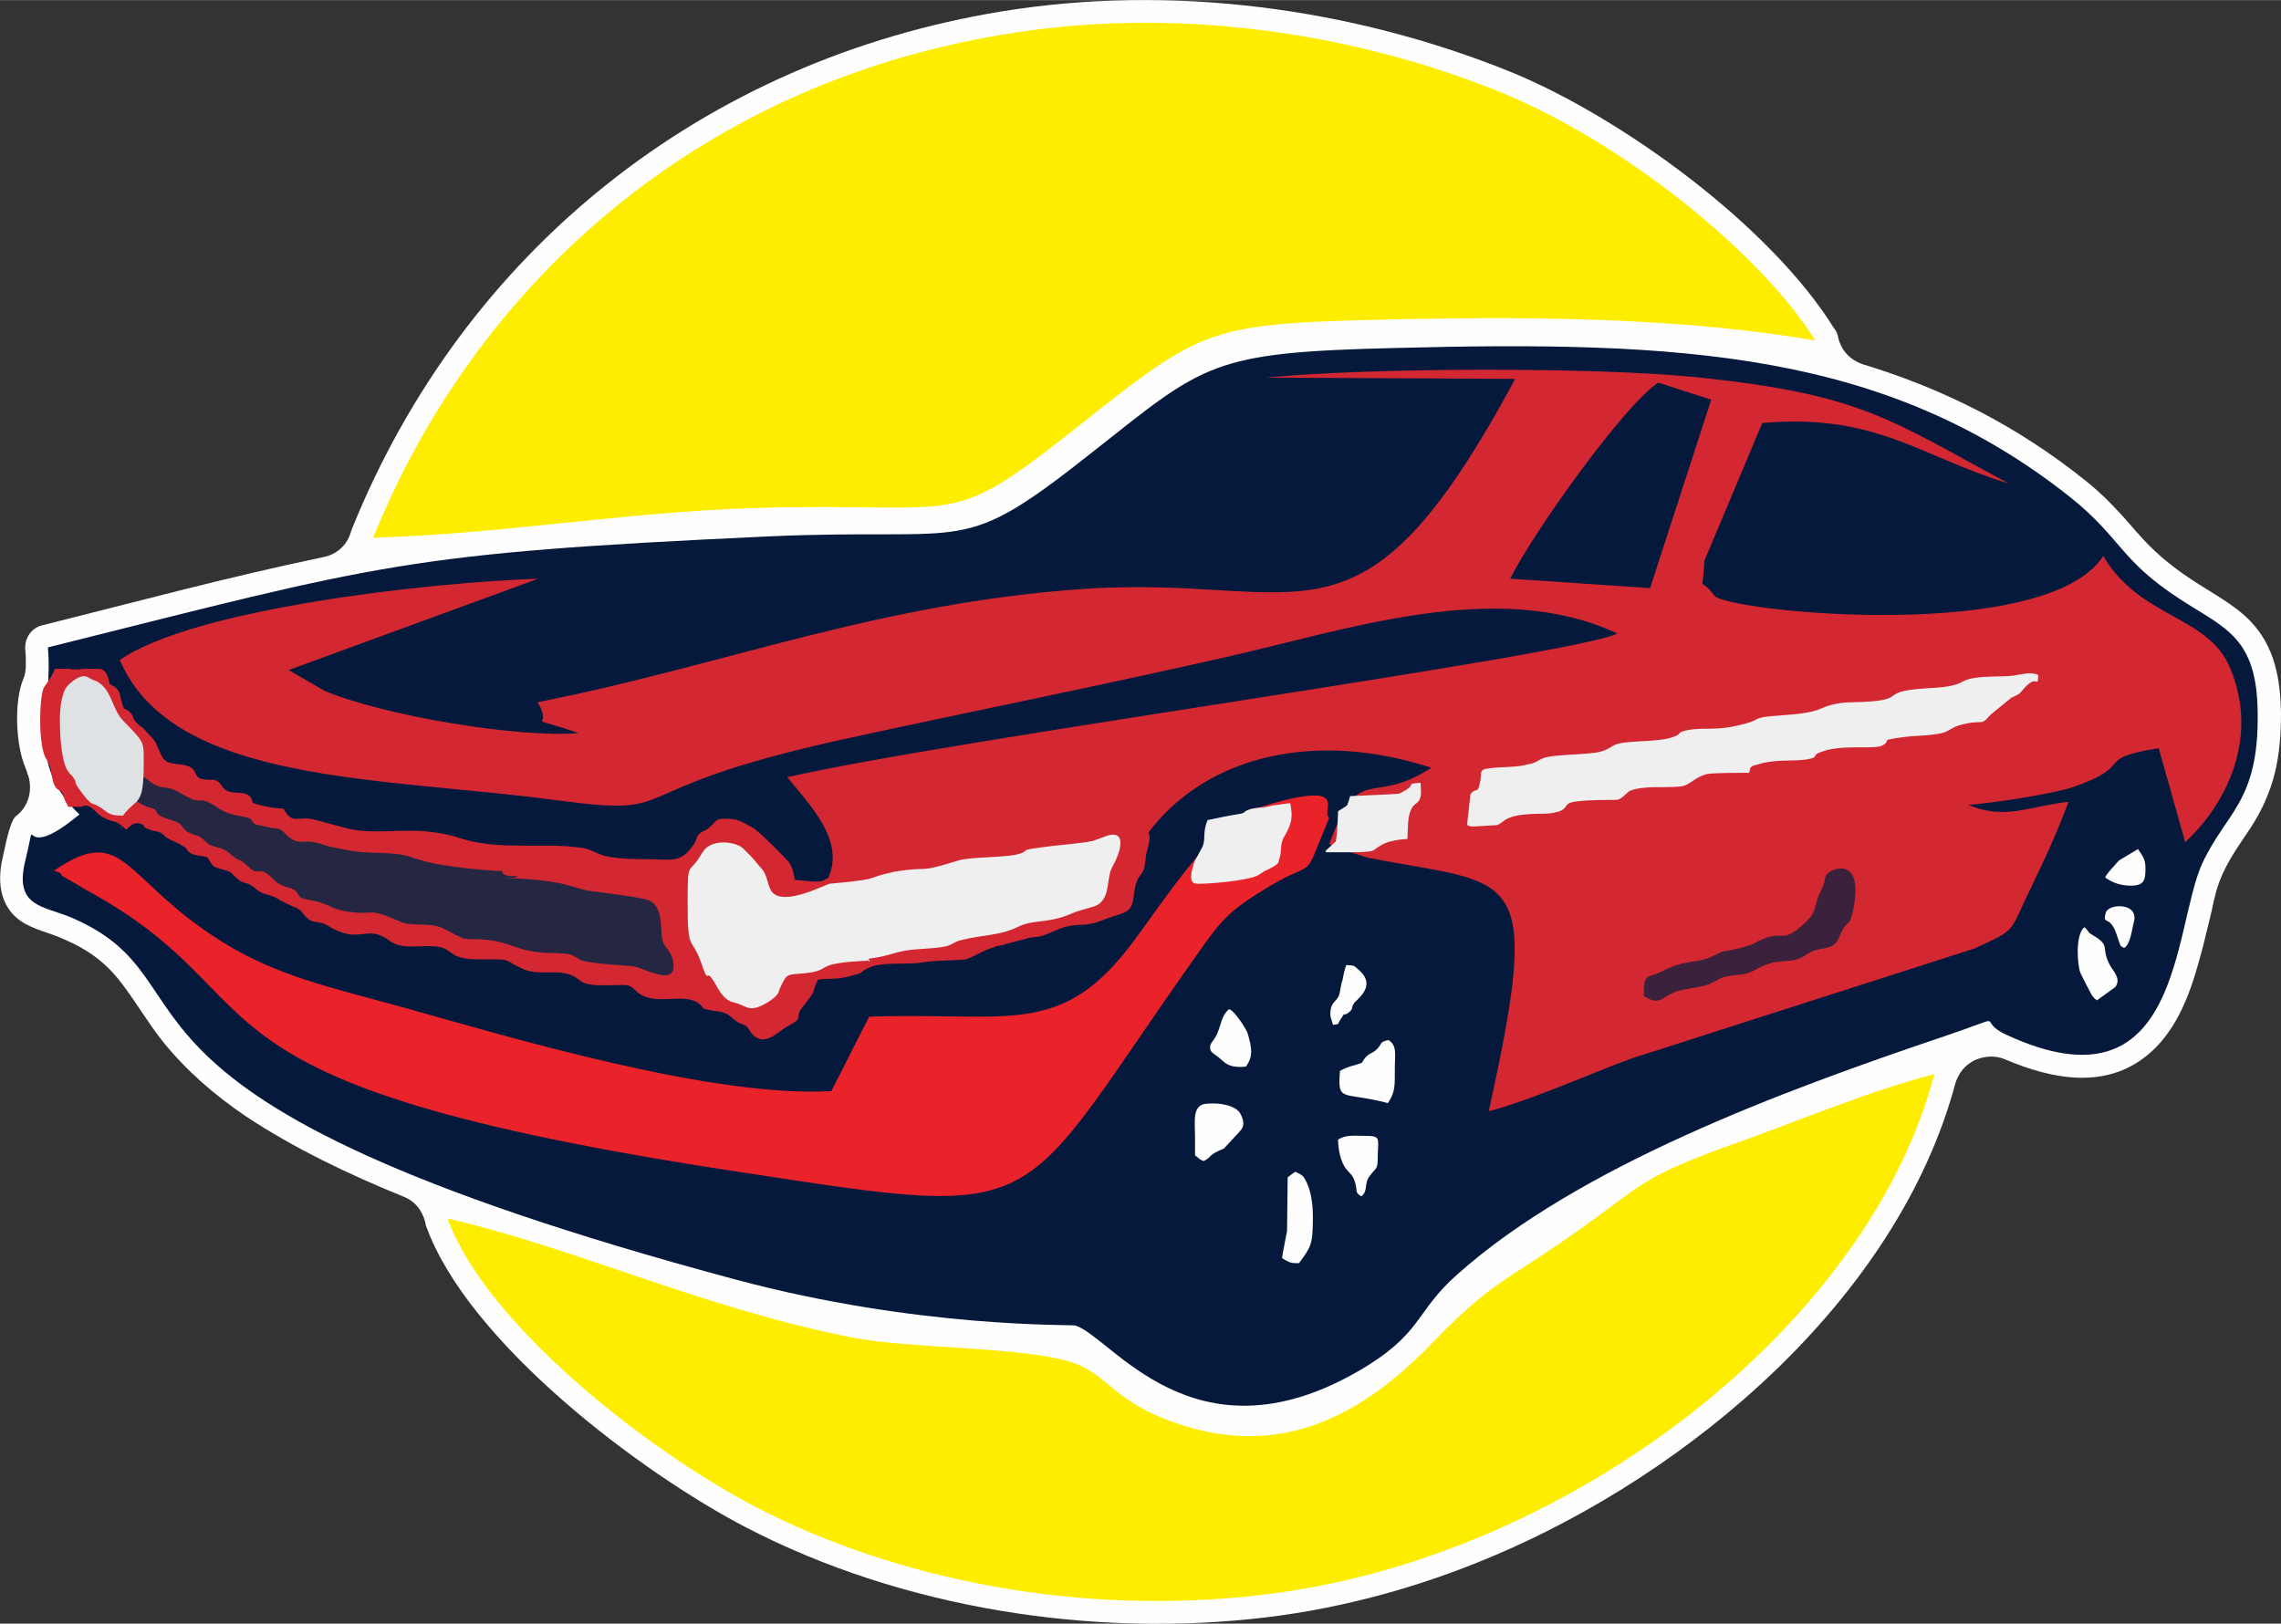 <?xml version="1.0" encoding="UTF-8"?>
<!DOCTYPE svg PUBLIC "-//W3C//DTD SVG 1.1//EN" "http://www.w3.org/Graphics/SVG/1.1/DTD/svg11.dtd">
<!-- Creator: CorelDRAW X8 -->
<svg xmlns="http://www.w3.org/2000/svg" xml:space="preserve" width="37.927mm" height="27mm" version="1.1" style="shape-rendering:geometricPrecision; text-rendering:geometricPrecision; image-rendering:optimizeQuality; fill-rule:evenodd; clip-rule:evenodd"
viewBox="0 0 3619 2576"
 xmlns:xlink="http://www.w3.org/1999/xlink">
 <rect x="0" y="0" width="3619" height="2576" fill="#333333" stroke="none"/>
 <defs>
  <style type="text/css">
   <![CDATA[
    .fil0 {fill:#FEFEFE}
    .fil3 {fill:#FFED00}
    .fil5 {fill:#EFEFF0}
    .fil8 {fill:#DFE2E4}
    .fil6 {fill:#3B213B}
    .fil7 {fill:#252742}
    .fil1 {fill:#05193C}
    .fil2 {fill:#D32831}
    .fil4 {fill:#EA232A}
   ]]>
  </style>
 </defs>
 <g id="Katman_x0020_1">
  <g id="_136699276304">
   <path class="fil0" d="M37 1077c-15,36 -12,105 3,140 1,3 2,5 3,8 0,2 1,4 2,6 7,24 0,49 -20,64 -10,9 -17,50 -20,62 -8,33 -8,68 16,94 21,22 51,26 78,38 40,17 68,37 94,71 23,30 42,63 65,92 38,47 82,85 132,119 77,51 163,92 249,127 19,7 31,22 36,42 0,1 0,3 1,5 66,184 339,391 509,479 247,128 549,175 824,142 123,-15 243,-48 357,-96 315,-132 644,-409 736,-750 5,-17 15,-30 31,-38 16,-7 33,-8 49,-1 73,31 158,48 225,-7 44,-36 66,-92 81,-146 8,-27 14,-55 21,-83 4,-20 9,-41 18,-60 12,-26 28,-48 44,-72 38,-59 48,-112 48,-182 -1,-54 -10,-106 -49,-146 -25,-26 -62,-45 -92,-65 -35,-23 -61,-45 -88,-76 -26,-30 -51,-58 -83,-83 -105,-84 -222,-144 -351,-183 -21,-7 -36,-23 -40,-45 -1,-4 -3,-9 -6,-12 -101,-163 -337,-335 -513,-407 -252,-102 -539,-140 -808,-96 -471,77 -852,378 -1031,822 0,1 -1,2 -1,3 -6,22 -23,37 -45,41 -149,31 -297,71 -445,108 -17,4 -28,20 -27,38 1,8 1,16 1,25 0,8 -1,15 -4,22z"/>
   <path class="fil1" d="M76 1027c9,106 -38,181 50,265 -103,86 -63,-20 -86,74 -18,74 30,71 74,90 247,107 -28,284 1053,574 291,78 533,71 539,73 56,16 187,223 448,73 104,-60 90,-94 158,-154 193,-172 515,-291 773,-378 110,-37 46,-26 99,-2 278,128 263,-169 310,-272 38,-82 90,-98 88,-239 -1,-121 -52,-134 -124,-181 -95,-62 -92,-96 -173,-161 -292,-232 -619,-249 -1073,-237 -290,7 -300,24 -476,163 -217,172 -189,121 -519,136 -578,27 -609,43 -1141,176z"/>
   <path class="fil2" d="M1299 1416l522 -94c95,-126 269,-163 450,-104 -99,64 -113,-12 -162,121 6,4 16,0 21,9l41 13c233,45 278,8 191,402 80,-21 202,-78 246,-90l524 -168c69,-32 54,-22 90,-96 24,-50 39,-82 60,-137 -67,8 -101,29 -159,5 38,-3 132,-17 165,-28 103,-35 30,-45 137,-62l42 149c60,-55 120,-161 71,-277 -35,-83 -143,-78 -201,-177 -89,138 -582,90 -616,64 -28,-37 -19,3 -17,-56l92 -219c181,-16 252,54 391,96 -190,-102 -233,-142 -499,-169 -162,-16 -518,-15 -679,1l395 2c-247,459 -329,310 -681,333 -330,22 -575,122 -870,180 28,48 -31,16 65,49 -94,8 -307,-27 -403,-67l-57 -33 396 -145c-173,6 -545,47 -664,129 85,198 415,185 697,223 206,27 78,-15 450,-97 202,-44 398,-83 601,-129 194,-43 436,-129 628,-39 -64,34 -1067,170 -1317,228 41,50 107,116 50,183z"/>
   <path class="fil3" d="M592 853c191,-5 398,-40 599,-47 352,-11 304,42 535,-142 190,-150 199,-151 508,-158 216,-4 440,-1 646,34 -84,-136 -302,-313 -497,-393 -229,-93 -510,-139 -788,-93 -502,82 -846,410 -1003,799z"/>
   <path class="fil3" d="M710 1933c59,165 314,367 491,459 223,115 514,173 804,138 488,-58 961,-430 1064,-826 -103,27 -205,70 -302,105 -171,60 -159,71 -270,148 -109,77 -129,75 -224,173 -112,116 -247,193 -428,120 -73,-30 -87,-62 -128,-82 -65,-33 -269,-26 -370,-47 -238,-48 -431,-140 -637,-188z"/>
   <path class="fil4" d="M1379 1613l-60 118c-188,11 -509,-85 -680,-133 -116,-32 -202,-50 -290,-106 -155,-98 -151,-187 -263,-111 4,3 11,2 12,8l39 23c327,178 103,306 1034,447 505,77 431,74 732,-350 33,-47 47,-63 95,-93 97,-62 64,-5 111,-119 -16,-9 42,-64 -115,-15 -65,20 -145,143 -193,208 -117,159 -198,115 -422,123z"/>
   <path class="fil1" d="M2396 918l222 15 97 -299 -84 -27c-52,33 -197,235 -235,311z"/>
   <path class="fil0" d="M2126 1699c-4,51 3,32 76,51 12,-17 11,-29 11,-55 0,-22 4,-36 -10,-45 -14,3 -10,5 -17,13 -7,8 -11,6 -19,14 -10,12 0,7 -18,13 -9,2 -16,5 -23,9z"/>
   <path class="fil0" d="M2043 1868l-1 85c-2,11 -6,30 -8,43 2,1 2,1 5,3 9,5 10,5 22,5 19,-26 22,-29 22,-73 0,-22 -3,-44 -13,-61 -3,-6 -9,-8 -15,-11 -6,4 -7,5 -12,9z"/>
   <path class="fil0" d="M1896 1803l0 30c7,5 7,7 14,9 16,-9 4,-8 32,-20l25 -27c0,-1 12,-8 1,-28 -7,-13 -32,-18 -53,-16 -24,1 -19,28 -19,52z"/>
   <path class="fil0" d="M3327 1587l29 -21c10,-13 -3,-25 -8,-34 -16,-29 2,-31 -27,-48 -11,-6 -6,-7 -14,-13 -15,12 -11,62 -6,73l10 20c6,10 7,17 16,23z"/>
   <path class="fil0" d="M2123 1808c0,15 4,37 14,48 7,8 9,8 13,20 4,13 -1,16 10,22 11,-9 4,-21 13,-32 11,-16 13,-7 13,-36 1,-25 4,-28 -21,-28 -16,0 -30,-2 -42,6z"/>
   <path class="fil0" d="M1977 1692c11,-16 10,-28 2,-54 -1,-3 -19,-34 -29,-37 -14,12 -12,28 -22,45 -4,7 -7,8 -8,14 -1,11 6,10 21,24 8,8 22,10 36,8z"/>
   <path class="fil0" d="M2115 1626c12,-2 6,0 12,-9 10,-15 1,-3 12,-10 9,-7 4,-7 9,-15 2,-5 39,-27 7,-54 -8,-7 -6,-6 -19,-7 -2,4 -5,18 -6,24 -3,8 -3,17 -6,25 -4,10 -15,10 -13,33l4 13z"/>
   <path class="fil0" d="M3340 1392c11,8 22,12 37,13 25,1 27,-8 27,-28 0,-15 -6,-21 -12,-30l-30 18c-4,5 -20,21 -22,27z"/>
   <path class="fil0" d="M3370 1504c10,-6 12,-27 15,-39 11,-34 -40,-32 -44,-17 -6,22 7,1 18,37 7,20 4,14 11,19z"/>
   <path class="fil5" d="M2333 1260l-5 45c0,1 0,2 0,2 0,0 0,1 0,2 7,3 5,2 14,2l33 -2c13,-4 9,-17 65,-18 10,0 22,0 30,-3 1,0 2,0 2,0 27,-10 -10,-18 78,-19 16,0 18,1 26,-6l9 -8c21,-9 53,-5 78,-7 19,-1 21,-13 45,-20 12,-2 50,-2 67,-2 4,-10 -1,-6 6,-11 4,-2 1,0 7,-2 27,-9 57,-5 77,-8 25,-4 5,-6 27,-13 30,-11 81,-3 94,-9 18,-10 -9,-8 37,-14 15,-2 54,-2 66,-9 10,-5 12,-8 26,-11 32,-8 27,4 43,-15l33 -27c10,-5 11,-4 17,-11 25,-31 24,-1 26,-24 -3,-3 0,-2 -6,-3 -9,-2 -16,0 -23,1 -11,2 -18,3 -31,3 -87,1 -34,15 -118,19 -82,5 -21,20 -115,22 -11,0 -21,1 -30,3 -29,6 -16,13 -86,18 -48,3 -29,6 -56,13 -48,13 -59,5 -90,10 -21,4 -9,6 -24,11 -23,9 -73,5 -91,12 -8,3 -12,8 -23,11 -19,6 -76,4 -93,11 -12,5 -7,6 -25,10 -21,5 -39,3 -61,6 -17,2 -10,7 -14,23 -4,19 -6,6 -15,18z"/>
   <path class="fil5" d="M1916 1301c-9,21 -2,31 -9,44l-12 22c-4,13 -11,35 4,35 8,1 82,-4 98,-14 16,-11 10,-5 23,-13 9,-5 8,-6 10,-13 5,-17 -1,-22 10,-39 12,-21 10,-33 7,-49l-29 4c-17,5 -26,2 -38,7 -12,5 3,4 -30,9 -11,2 -23,5 -34,7z"/>
   <path class="fil5" d="M2142 1263c-1,4 -3,11 -5,15l-14 9c-2,56 -5,49 -5,49l-14 13c0,1 -1,2 -1,3 15,0 62,1 74,-2 8,-3 15,-17 56,-19 1,-18 0,-35 6,-47 4,-9 9,-8 13,-15 4,-8 2,-18 2,-27 -24,1 -8,2 -23,11 0,0 -1,1 -1,1 -1,0 -3,1 -4,2 -8,4 -4,3 -19,4 -20,1 -42,2 -65,3z"/>
   <path class="fil6" d="M2608 1580c24,16 28,3 47,-5 15,-7 38,-7 55,-13 25,-10 12,-12 53,-16 9,-1 18,-5 25,-9 38,-21 52,-4 79,-23 17,-13 38,-5 48,-21 4,-7 7,-17 11,-22 7,-9 9,-6 13,-22 22,-96 -37,-71 -42,-60 -3,7 0,8 -8,24 -12,25 -6,31 -21,47 -42,41 -35,14 -74,31 -9,4 -11,7 -23,10 -8,3 -19,5 -28,7 -16,2 -14,4 -26,9 -27,13 -42,4 -80,24 -24,12 -29,1 -29,39z"/>
   <path class="fil2" d="M130 1280c1,-1 3,-2 6,-2 10,0 19,15 28,19 22,11 16,1 36,19 7,-5 10,-11 20,-10 15,4 1,3 14,9 3,1 12,4 15,4 11,4 5,1 13,8 9,7 17,8 26,14 11,6 5,4 11,10 7,7 20,6 30,9 8,12 6,15 23,19 19,5 13,6 27,17 11,8 12,1 28,15 11,10 24,7 37,17l20 10c18,6 14,11 24,19 8,8 20,4 31,11 53,33 61,-4 100,25 21,15 48,5 76,9 25,4 16,20 65,20 58,0 34,-1 69,15 24,11 51,1 75,9 14,5 15,12 28,15 13,3 28,2 41,2 19,0 24,-3 35,8 29,29 77,1 102,22 10,9 1,6 14,9 12,3 24,2 33,9l6 5c0,0 1,1 1,1l3 2c7,6 11,5 17,9 4,3 5,7 8,11 20,24 42,-2 56,-10 33,-17 7,-11 29,-36 21,-26 10,-19 21,-39 15,-2 28,0 45,-4 33,-8 16,-5 34,-14 21,-11 62,-5 85,-9 22,-4 57,-3 70,-5 8,-2 24,-11 33,-15l16 -6c4,-1 7,-1 11,-2 3,-1 5,-2 6,-2l31 -8c5,-2 4,-1 10,-2 30,-2 36,-19 78,-20 21,0 36,-10 55,-15 16,-5 23,-8 26,-25 2,-12 2,-25 10,-37 4,-6 0,2 5,-7 5,-9 4,-22 6,-30 10,-35 2,-25 1,-39 -94,4 -66,18 -120,22 -12,1 -26,-1 -38,1 -23,2 -32,11 -38,13l-47 6c-25,1 -44,3 -62,11 -12,5 -7,7 -26,9 -10,1 -20,2 -32,3 -69,9 -19,14 -118,21 -4,-3 -3,4 -3,-4l-14 -5 -11 3c-10,9 -34,2 -50,2 -2,-13 -4,-20 -9,-28 -2,-3 -49,-51 -58,-55 -12,-6 -19,-13 -36,-14 -25,-1 -19,2 -33,14 -4,4 -6,4 -10,6 -12,7 -7,9 -14,20 -21,32 -36,24 -75,24 -94,0 -69,-15 -111,-19 -59,-7 -125,5 -184,-14 -17,-6 -35,-9 -54,-11 -43,-4 -88,5 -127,-5l-52 -14c-27,-6 -34,9 -48,-17 -12,-1 -23,-2 -34,-5 -26,-6 -9,-5 -21,-16 -8,-6 -20,-3 -31,-6 -14,-4 -11,-16 -25,-19 0,0 -1,0 -2,0 -2,0 -5,0 -7,0 -28,-1 -12,-15 -33,-22 -14,-5 -32,0 -40,-15 -16,-32 -2,-14 -29,-44 -5,-5 -5,-3 -10,-8 -10,-10 -4,-12 -14,-20 -9,-7 -6,1 -10,-11 -5,-18 -2,-23 -20,-32 -3,-16 -7,-22 -15,-24l-27 0c-6,1 -12,1 -20,1l0 -1 -25 0c-2,6 -6,14 -17,29 -8,13 -10,96 4,115 10,14 6,33 15,45 7,7 7,1 11,11 3,8 2,8 7,16l1 3 22 0z"/>
   <path class="fil7" d="M200 1242c-2,20 24,35 34,38 20,5 9,7 20,14 5,4 21,7 28,11 10,5 7,11 18,16 15,7 13,2 25,13 10,10 11,7 26,12 14,6 12,8 22,15 13,9 1,-4 21,14 19,18 14,-6 41,21 12,12 22,10 32,16 11,8 3,12 20,15 19,4 14,2 30,8 12,5 13,7 28,10 54,10 31,-9 92,18 16,7 51,0 68,11 1,1 1,1 2,1l12 6c0,0 1,1 1,1l16 7c6,1 12,1 19,1 60,1 58,22 125,22 14,1 21,0 31,5 12,7 9,7 28,10 22,3 44,4 66,6 18,3 74,37 62,-12 -4,-13 -10,-16 -14,-24 -8,-17 3,-57 -24,-69 -10,-4 -72,-12 -89,-14 -30,-3 -36,-18 -137,-21 10,-1 13,1 19,-3 -5,0 -25,1 -25,-7 0,0 0,0 0,-1 -25,-1 -95,-7 -124,-16l-21 -6c0,-1 -1,-1 -2,-1 -27,-9 -68,-3 -102,-11 -14,-3 -25,-4 -38,-9 -30,-10 -36,6 -58,-17 -12,-12 -7,-4 -32,-11l-14 -3c-12,-7 0,-8 -18,-12 -16,-3 -28,-5 -40,-13 -33,-23 -27,-6 -49,-18 -11,-5 -20,-13 -33,-15 -11,-2 -9,0 -18,-4 -17,-7 -18,-25 -48,-4z"/>
   <path class="fil8" d="M95 1144c0,20 2,67 14,81 5,7 2,1 7,8 9,13 -4,2 18,30 16,20 10,5 35,25 7,5 15,6 26,6 22,-30 33,-12 33,-82 0,-36 2,-33 -32,-68 -18,-18 -18,-47 -39,-61 -6,-4 -4,-2 -11,-5 -4,-2 -6,-4 -10,-5 -11,-3 -30,14 -33,21 -6,14 -8,30 -8,50z"/>
   <path class="fil5" d="M1091 1435c0,76 6,50 21,91 14,41 6,8 20,30 6,9 14,30 31,34 22,5 24,17 50,3 6,-3 15,-9 19,-14 5,-6 2,-2 5,-10 10,-22 11,-23 29,-24 42,-3 35,-9 51,-14 18,-5 42,-6 61,-7 4,-8 0,8 0,-1 0,-3 -1,1 0,-2 31,-4 33,-8 59,-13 17,-3 51,-3 65,-7 10,-3 14,-8 25,-10 37,-9 58,-6 89,-21 25,-12 46,-4 85,-21 9,-4 18,-6 28,-9 11,-3 16,-5 22,-14 5,-8 6,-17 8,-30 2,-13 3,-16 8,-25 8,-14 24,-56 -11,-45 -8,3 -13,5 -22,8 -16,4 -60,7 -80,10l-20 3c-12,3 -4,3 -15,7 -19,7 -79,5 -98,11 -71,22 -42,8 -102,18 -4,1 -18,4 -24,6 -10,3 -12,5 -25,7 -20,3 -33,4 -54,6l-27 11c-19,7 -53,18 -65,1 -4,-6 -6,-16 -8,-22 -4,-11 -6,-12 -13,-20 -5,-6 -8,-10 -14,-16l-11 -11c-1,0 -1,-1 -2,-1 0,0 -1,-1 -1,-1 -13,-8 -48,-12 -60,9 0,0 -1,1 -1,1 -22,39 -23,6 -23,82z"/>
  </g>
 </g>
</svg>

